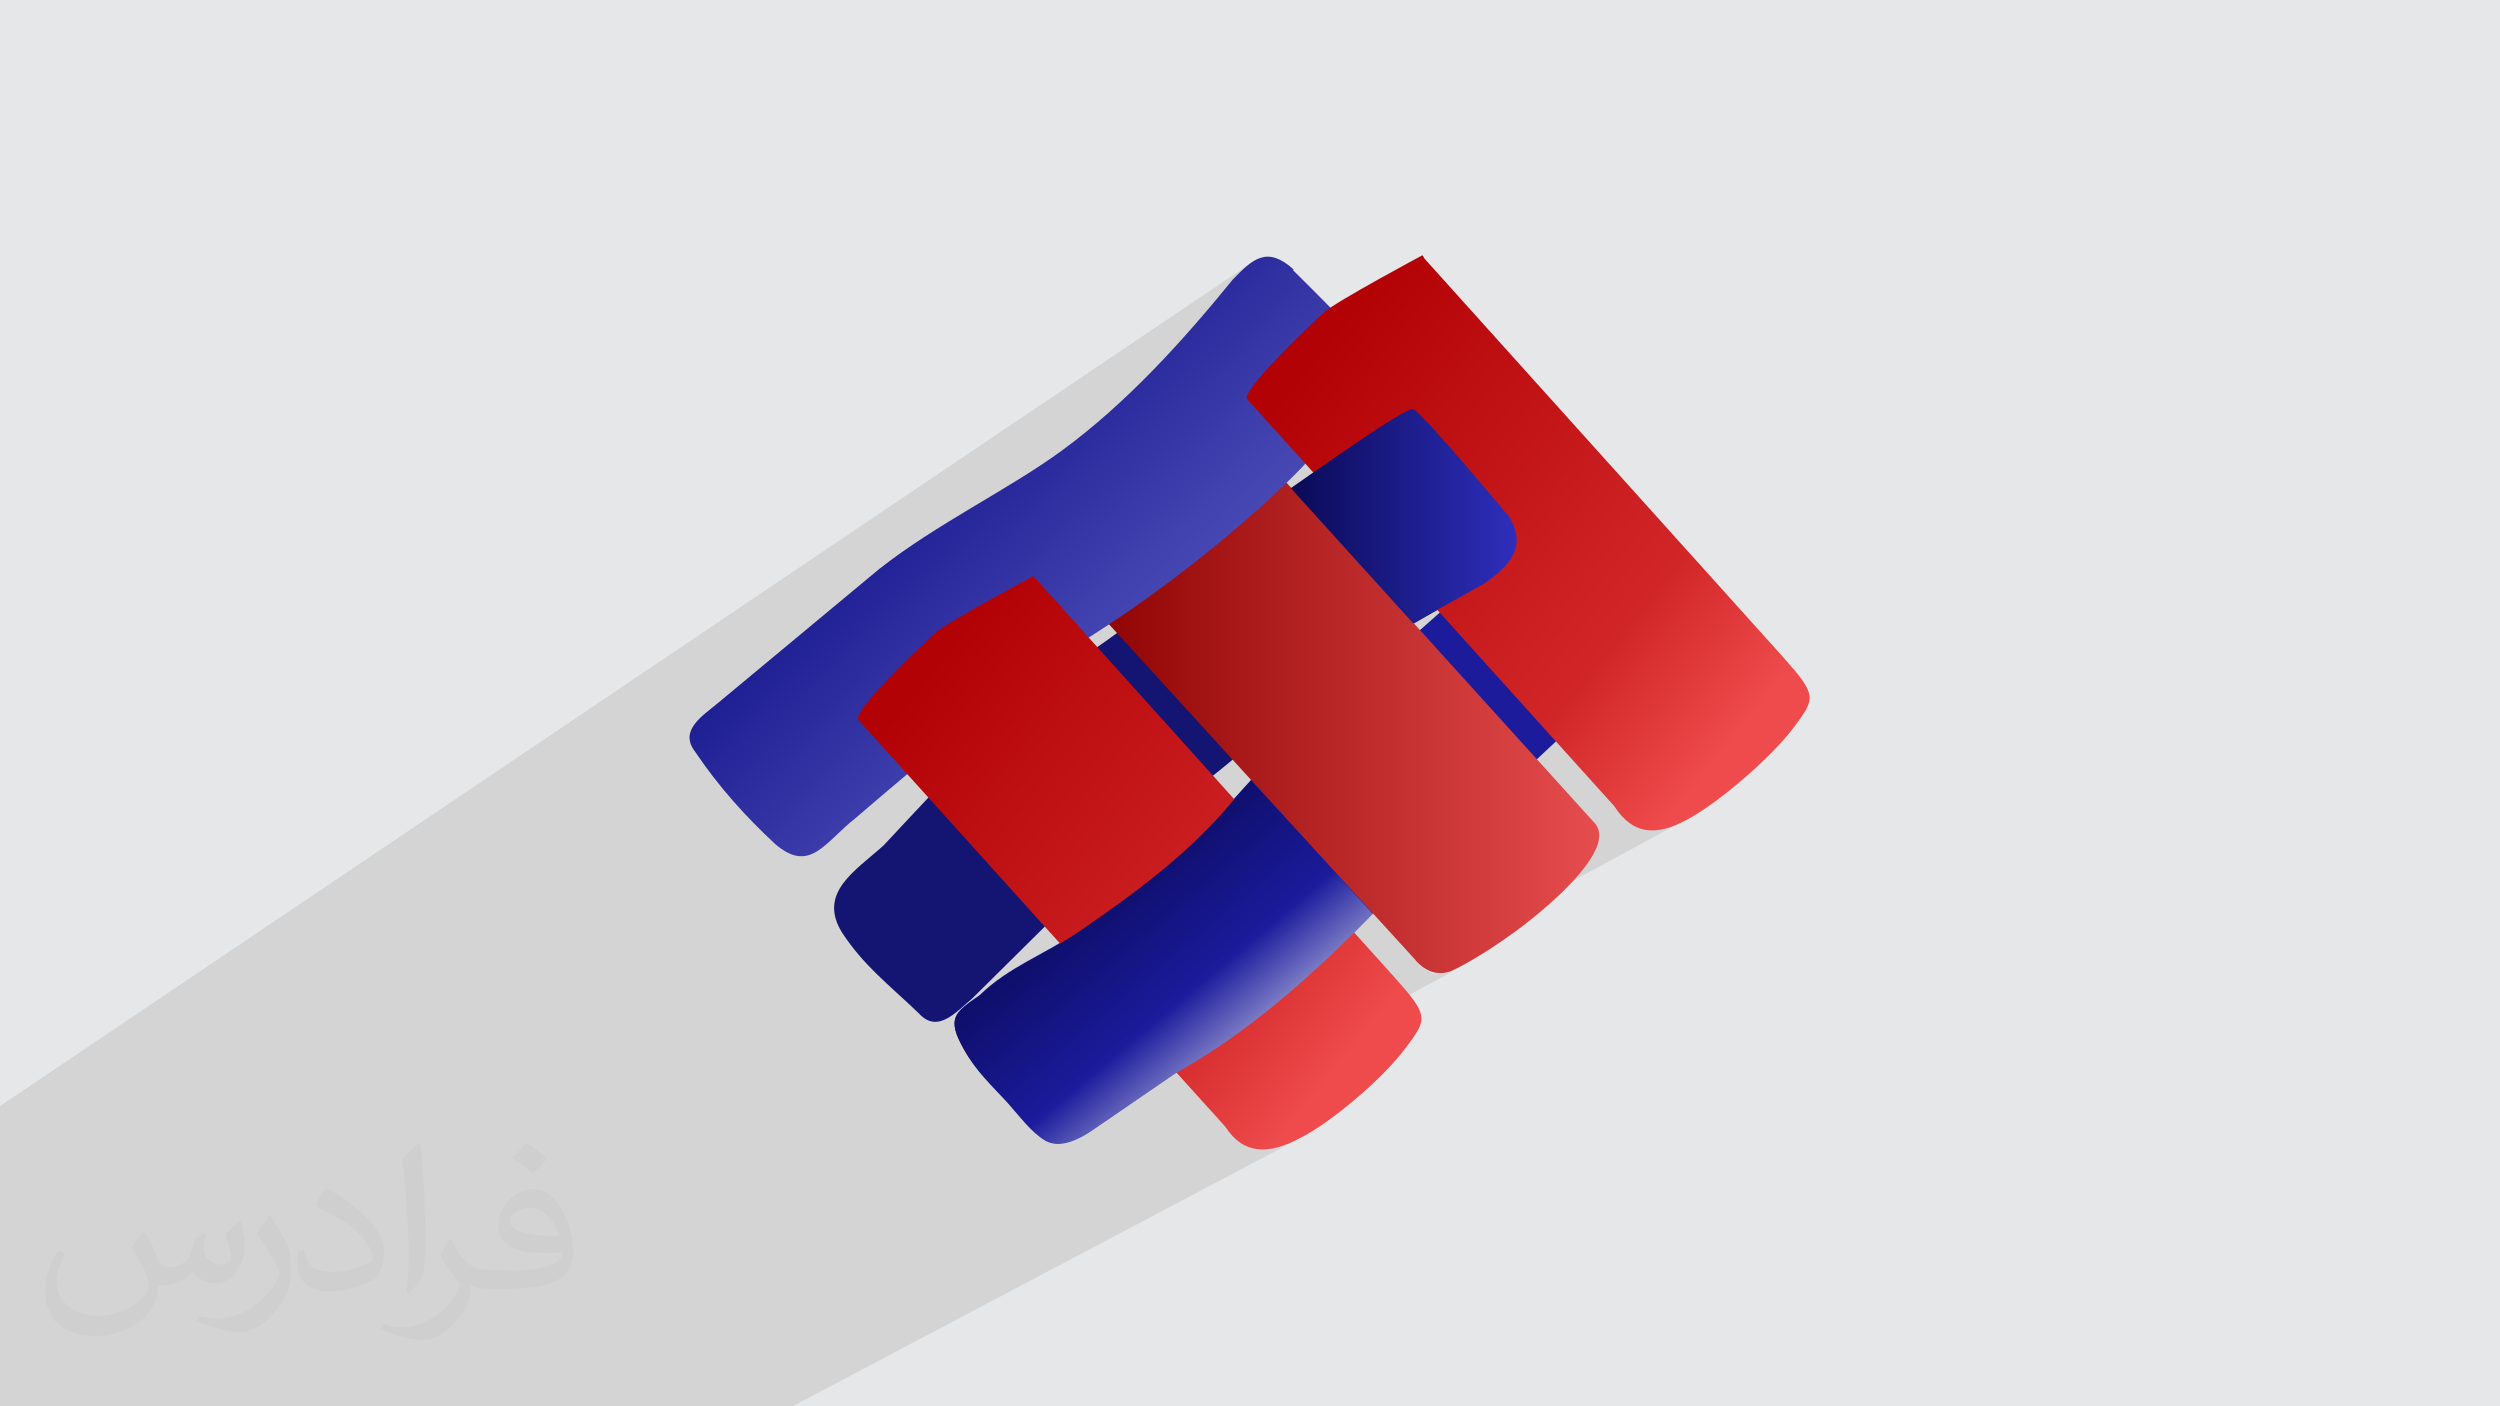 <?xml version="1.0" encoding="UTF-8"?>
<!DOCTYPE svg PUBLIC "-//W3C//DTD SVG 1.1//EN" "http://www.w3.org/Graphics/SVG/1.1/DTD/svg11.dtd">
<!-- Creator: CorelDRAW 2017 -->
<svg xmlns="http://www.w3.org/2000/svg" xml:space="preserve" width="3.703in" height="2.083in" version="1.1" style="shape-rendering:geometricPrecision; text-rendering:geometricPrecision; image-rendering:optimizeQuality; fill-rule:evenodd; clip-rule:evenodd"
viewBox="0 0 3703 2083"
 xmlns:xlink="http://www.w3.org/1999/xlink"
 enable-background="new 0 0 64 64">
 <defs>
  <style type="text/css">
   <![CDATA[
    .fil3 {fill:none}
    .fil4 {fill:#141473}
    .fil5 {fill:#1B1B9C}
    .fil0 {fill:#E6E7E8}
    .fil2 {fill:#373435;fill-opacity:0.031}
    .fil1 {fill:#373435;fill-opacity:0.102}
    .fil9 {fill:url(#id0)}
    .fil6 {fill:url(#id1)}
    .fil11 {fill:url(#id2)}
    .fil8 {fill:url(#id3)}
    .fil10 {fill:url(#id4)}
    .fil7 {fill:url(#id5)}
   ]]>
  </style>
  <linearGradient id="id0" gradientUnits="userSpaceOnUse" x1="1539" y1="1206" x2="1908" y2="1645">
   <stop offset="0" style="stop-opacity:1; stop-color:#040445"/>
   <stop offset="0.6" style="stop-opacity:1; stop-color:#1B1B9C"/>
   <stop offset="1" style="stop-opacity:1; stop-color:#FEFEFE"/>
  </linearGradient>
  <linearGradient id="id1" gradientUnits="userSpaceOnUse" x1="1590" y1="1066" x2="2369" y2="1066">
   <stop offset="0" style="stop-opacity:1; stop-color:#8C0000"/>
   <stop offset="1" style="stop-opacity:1; stop-color:#E64D4E"/>
  </linearGradient>
  <linearGradient id="id2" gradientUnits="userSpaceOnUse" x1="1912" y1="764" x2="2245" y2="764">
   <stop offset="0" style="stop-opacity:1; stop-color:#0A0A57"/>
   <stop offset="1" style="stop-opacity:1; stop-color:#2E2EBC"/>
  </linearGradient>
  <linearGradient id="id3" gradientUnits="userSpaceOnUse" x1="1360" y1="1013" x2="2015" y2="1540">
   <stop offset="0" style="stop-opacity:1; stop-color:#B30205"/>
   <stop offset="0.729" style="stop-opacity:1; stop-color:#D12628"/>
   <stop offset="1" style="stop-opacity:1; stop-color:#EF4B4C"/>
  </linearGradient>
  <linearGradient id="id4" gradientUnits="userSpaceOnUse" xlink:href="#id3" x1="1935" y1="540" x2="2591" y2="1066">
  </linearGradient>
  <linearGradient id="id5" gradientUnits="userSpaceOnUse" x1="1191" y1="489" x2="1888" y2="1162">
   <stop offset="0" style="stop-opacity:1; stop-color:#01017D"/>
   <stop offset="0.812" style="stop-opacity:1; stop-color:#5454BE"/>
   <stop offset="1" style="stop-opacity:1; stop-color:#A8A8FF"/>
  </linearGradient>
 </defs>
 <g id="Layer_x0020_1">
  <polygon class="fil0" points="-3,0 3706,0 3706,2083 -3,2083 "/>
  <polygon class="fil1" points="2051,627 2049,628 2053,626 2058,622 1943,696 1934,686 1935,686 1936,685 1937,683 1939,681 1941,679 1944,676 1948,672 1952,669 1956,664 1961,660 1966,655 1971,650 1976,644 1981,639 1987,633 1993,628 1998,622 2004,616 2010,610 2015,605 2021,599 2026,593 2031,588 2035,583 2040,578 2044,574 2047,569 2051,565 2053,562 2055,559 2057,556 2058,554 2058,553 2058,551 2057,549 2055,546 2052,542 2049,538 2045,534 2040,529 2036,523 2030,518 2025,512 2019,505 2013,499 2006,492 2000,485 1993,479 1987,472 1980,465 1973,458 1967,452 1960,445 1954,439 1948,433 1943,427 1938,422 1933,418 1928,413 1925,409 1921,406 1919,404 1917,402 1916,401 1915,400 1908,394 1901,390 1895,386 1889,383 1883,382 1877,381 1872,382 1867,383 1861,385 1856,388 1851,391 2,1637 -2,1640 -3,1641 -3,1645 -3,1708 -3,1711 -3,1715 -3,1745 -3,1777 -3,1780 -3,1789 -3,1803 -3,1834 -3,1883 -3,1883 -3,1888 -3,1941 -3,1954 -3,1974 -3,2006 -3,2017 -3,2060 -3,2083 88,2083 191,2083 256,2083 283,2083 285,2083 304,2083 364,2083 392,2083 394,2083 406,2083 413,2083 866,2083 875,2083 881,2083 902,2083 906,2083 963,2083 964,2083 1044,2083 1174,2083 1174,2083 1929,1684 1925,1686 1917,1690 1908,1693 1900,1696 1893,1699 1885,1700 1878,1702 1870,1702 1863,1702 1856,1700 1850,1699 1843,1696 1837,1692 1831,1688 1825,1682 1820,1676 1815,1668 1786,1637 2168,1430 2165,1431 2161,1433 2158,1435 2155,1436 2153,1438 2150,1439 2147,1440 2143,1441 2139,1442 2136,1442 2132,1442 2128,1442 2124,1441 2121,1441 2118,1439 2114,1438 2111,1436 2108,1434 2105,1431 2102,1429 2504,1210 2496,1214 2133,908 2153,890 2198,863 2205,859 2211,854 2217,849 2223,844 2228,839 2233,833 2237,828 2240,822 2243,815 2244,809 2245,802 2245,795 2244,788 2242,781 2239,773 2234,765 2234,764 2233,763 2231,761 2229,758 2226,754 2222,750 2218,745 2214,740 2209,734 2204,728 2198,722 2192,715 2186,708 2180,701 2174,693 2168,686 2161,678 2155,671 2149,664 2142,657 2136,650 2130,643 2125,637 2119,631 2114,626 2110,621 2106,616 2102,613 2099,610 2096,607 2094,606 2092,605 2091,605 2089,606 2086,607 2082,609 2078,611 2074,613 2068,616 2063,620 2057,623 "/>
  <path class="fil2" d="M215 1826c7,11 12,21 16,32 3,7 5,19 21,19 5,0 11,-1 17,-5 7,-3 12,-9 14,-17l6 -21 15 -7 1 1c-2,8 -3,16 -3,21 0,18 15,24 27,24 7,0 13,-4 13,-10 0,-8 -4,-23 -8,-35 7,-7 14,-14 22,-20l1 1c4,15 6,30 6,40 0,10 -4,20 -8,27 -7,14 -20,25 -36,25 -12,0 -25,-6 -34,-17l-1 0c-9,11 -22,20 -43,20l-7 0c-1,14 -4,24 -9,33 -13,25 -50,42 -85,42 -49,0 -73,-28 -73,-66 0,-23 8,-45 19,-60l10 4c-7,14 -12,27 -12,40 0,35 29,52 62,52 31,0 68,-19 75,-42 -3,-25 -12,-36 -26,-59 4,-7 10,-15 17,-23l1 0 0 0 0 0 2 1 0 0 0 0 0 0 0 0 0 0 0 0zm565 -133c10,6 20,14 30,23 -6,8 -12,15 -21,21 -10,-8 -20,-15 -30,-22 7,-8 14,-15 20,-22l0 0 0 0 1 0 0 0 0 0 0 0 0 0 0 0 0 0zm5 96c-17,0 -30,11 -30,19 0,17 33,23 73,23 -5,-20 -22,-42 -43,-42zm-37 93c22,0 41,-1 55,-4 16,-4 30,-12 30,-18 0,-2 0,-3 -1,-5 -9,1 -19,1 -29,1 -29,0 -52,-7 -61,-23 -2,-5 -4,-10 -4,-16 0,-16 7,-32 19,-42 10,-9 21,-14 33,-14 20,0 37,16 48,42 6,14 11,30 11,51 0,14 -4,25 -12,34 -16,15 -45,21 -90,21l-20 0 0 0 -5 0c-11,0 -19,-2 -25,-7l-1 0c0,3 1,5 1,7 0,10 -3,23 -10,33 -20,30 -42,43 -60,43 -19,0 -42,-7 -63,-17l4 -7c7,3 16,5 29,5 34,0 78,-33 84,-64 -1,-3 -4,-6 -7,-10 -10,-12 -16,-22 -22,-32 5,-10 10,-18 14,-25l2 0c14,29 28,46 57,46l5 0 0 0 21 0 0 0 0 0 -3 1 0 0 0 0 0 0 0 0 0 0 0 0zm-146 31c2,-14 3,-29 3,-43l0 -21c0,-39 -5,-96 -9,-133 7,-8 17,-17 25,-23l2 1c5,47 7,101 7,151 0,13 -1,26 -2,35 -1,12 -8,21 -22,35l-3 -1 0 0 0 0 -1 -1 0 0 0 0 0 0 0 0 0 0 0 0zm-151 -62c1,18 10,33 41,33 20,0 36,-5 55,-14 3,-1 5,-3 5,-5 0,-12 -9,-27 -24,-41 -14,-13 -34,-25 -51,-32 -6,-3 -8,-5 -8,-8 0,-5 7,-16 13,-24l2 0c20,11 43,27 60,44 15,16 25,33 25,51 0,13 -4,26 -11,38 -22,11 -46,20 -70,20 -29,0 -48,-14 -48,-45 0,-3 0,-9 1,-16l10 0 0 0 0 0 0 -1 0 0 0 0 0 0 0 0 0 0 0 0zm-52 -52l18 29c7,11 13,22 13,41l0 24c0,19 -12,39 -32,60 -15,14 -29,20 -42,20 -19,0 -40,-6 -65,-17l3 -7c8,2 17,4 28,4 36,0 72,-26 89,-58 2,-4 3,-7 3,-9 0,-4 -2,-8 -4,-11 -9,-17 -19,-33 -30,-47 6,-9 12,-18 18,-27l1 0 0 -2 0 0 0 0 0 0 0 0 0 0 0 0z"/>
  <path class="fil3" d="M1915 400c0,0 142,140 143,152 1,13 -119,127 -123,133 -4,6 -132,139 -325,261 -113,71 -229,168 -343,266 -45,35 -67,83 -119,38 -43,-40 -83,-84 -118,-136 -26,-33 13,-55 35,-74l237 -197c85,-67 192,-118 270,-175 97,-71 180,-163 254,-254 30,-31 51,-50 90,-15z"/>
  <path class="fil4" d="M2234 765c0,0 -129,-157 -142,-159 -13,-3 -146,95 -152,98 -6,3 -137,132 -334,268 -110,76 -193,169 -297,280 -42,38 -98,70 -62,129 32,49 68,76 114,120 28,31 56,-3 79,-22l217 -215c81,-72 168,-133 238,-199 87,-83 203,-144 305,-201 36,-24 64,-54 36,-99z"/>
  <path class="fil5" d="M2398 1011l-351 328c-94,98 -193,187 -306,250l-124 85c-18,12 -46,27 -68,15 -21,-12 -39,-37 -57,-57 -23,-25 -46,-46 -64,-78 -26,-46 -15,-54 23,-80 43,-42 96,-60 147,-95 85,-58 168,-120 229,-195l29 -32 303 -268 238 126z"/>
  <path class="fil6" d="M1883 690l478 528c28,28 -24,85 -74,128 -56,48 -114,82 -139,93 -22,7 -40,-2 -55,-21l-503 -551 293 -178z"/>
  <path class="fil7" d="M1915 400c0,0 142,140 143,152 1,13 -119,127 -123,133 -4,6 -132,139 -325,261 -113,71 -229,168 -343,266 -45,35 -67,83 -119,38 -43,-40 -83,-84 -118,-136 -26,-33 13,-55 35,-74l237 -197c85,-67 192,-118 270,-175 97,-71 180,-163 254,-254 30,-31 51,-50 90,-15z"/>
  <path class="fil8" d="M1534 857l531 590c52,58 49,62 18,104 -38,51 -117,115 -158,135 -45,24 -83,25 -110,-17l-543 -602 0 0c-15,-9 98,-116 114,-130 18,-16 145,-84 145,-84l3 5z"/>
  <path class="fil9" d="M2033 1354c-90,92 -185,176 -292,236l-124 85c-18,12 -46,27 -68,15 -21,-12 -39,-37 -57,-57 -23,-25 -46,-46 -64,-78 -26,-46 -15,-54 23,-80 43,-42 96,-60 147,-95 85,-58 168,-120 229,-195l26 -29 180 197z"/>
  <path class="fil10" d="M2109 382l531 590c52,58 49,62 18,104 -38,51 -121,119 -161,139 -45,24 -79,21 -106,-21l-543 -602 0 0c-15,-9 98,-116 114,-130 18,-16 145,-84 145,-84l3 5z"/>
  <path class="fil11" d="M2093 923l-181 -200c28,-19 169,-120 181,-117 12,3 142,159 142,159 28,45 0,74 -36,99 -23,13 -82,46 -106,59z"/>
 </g>
</svg>
